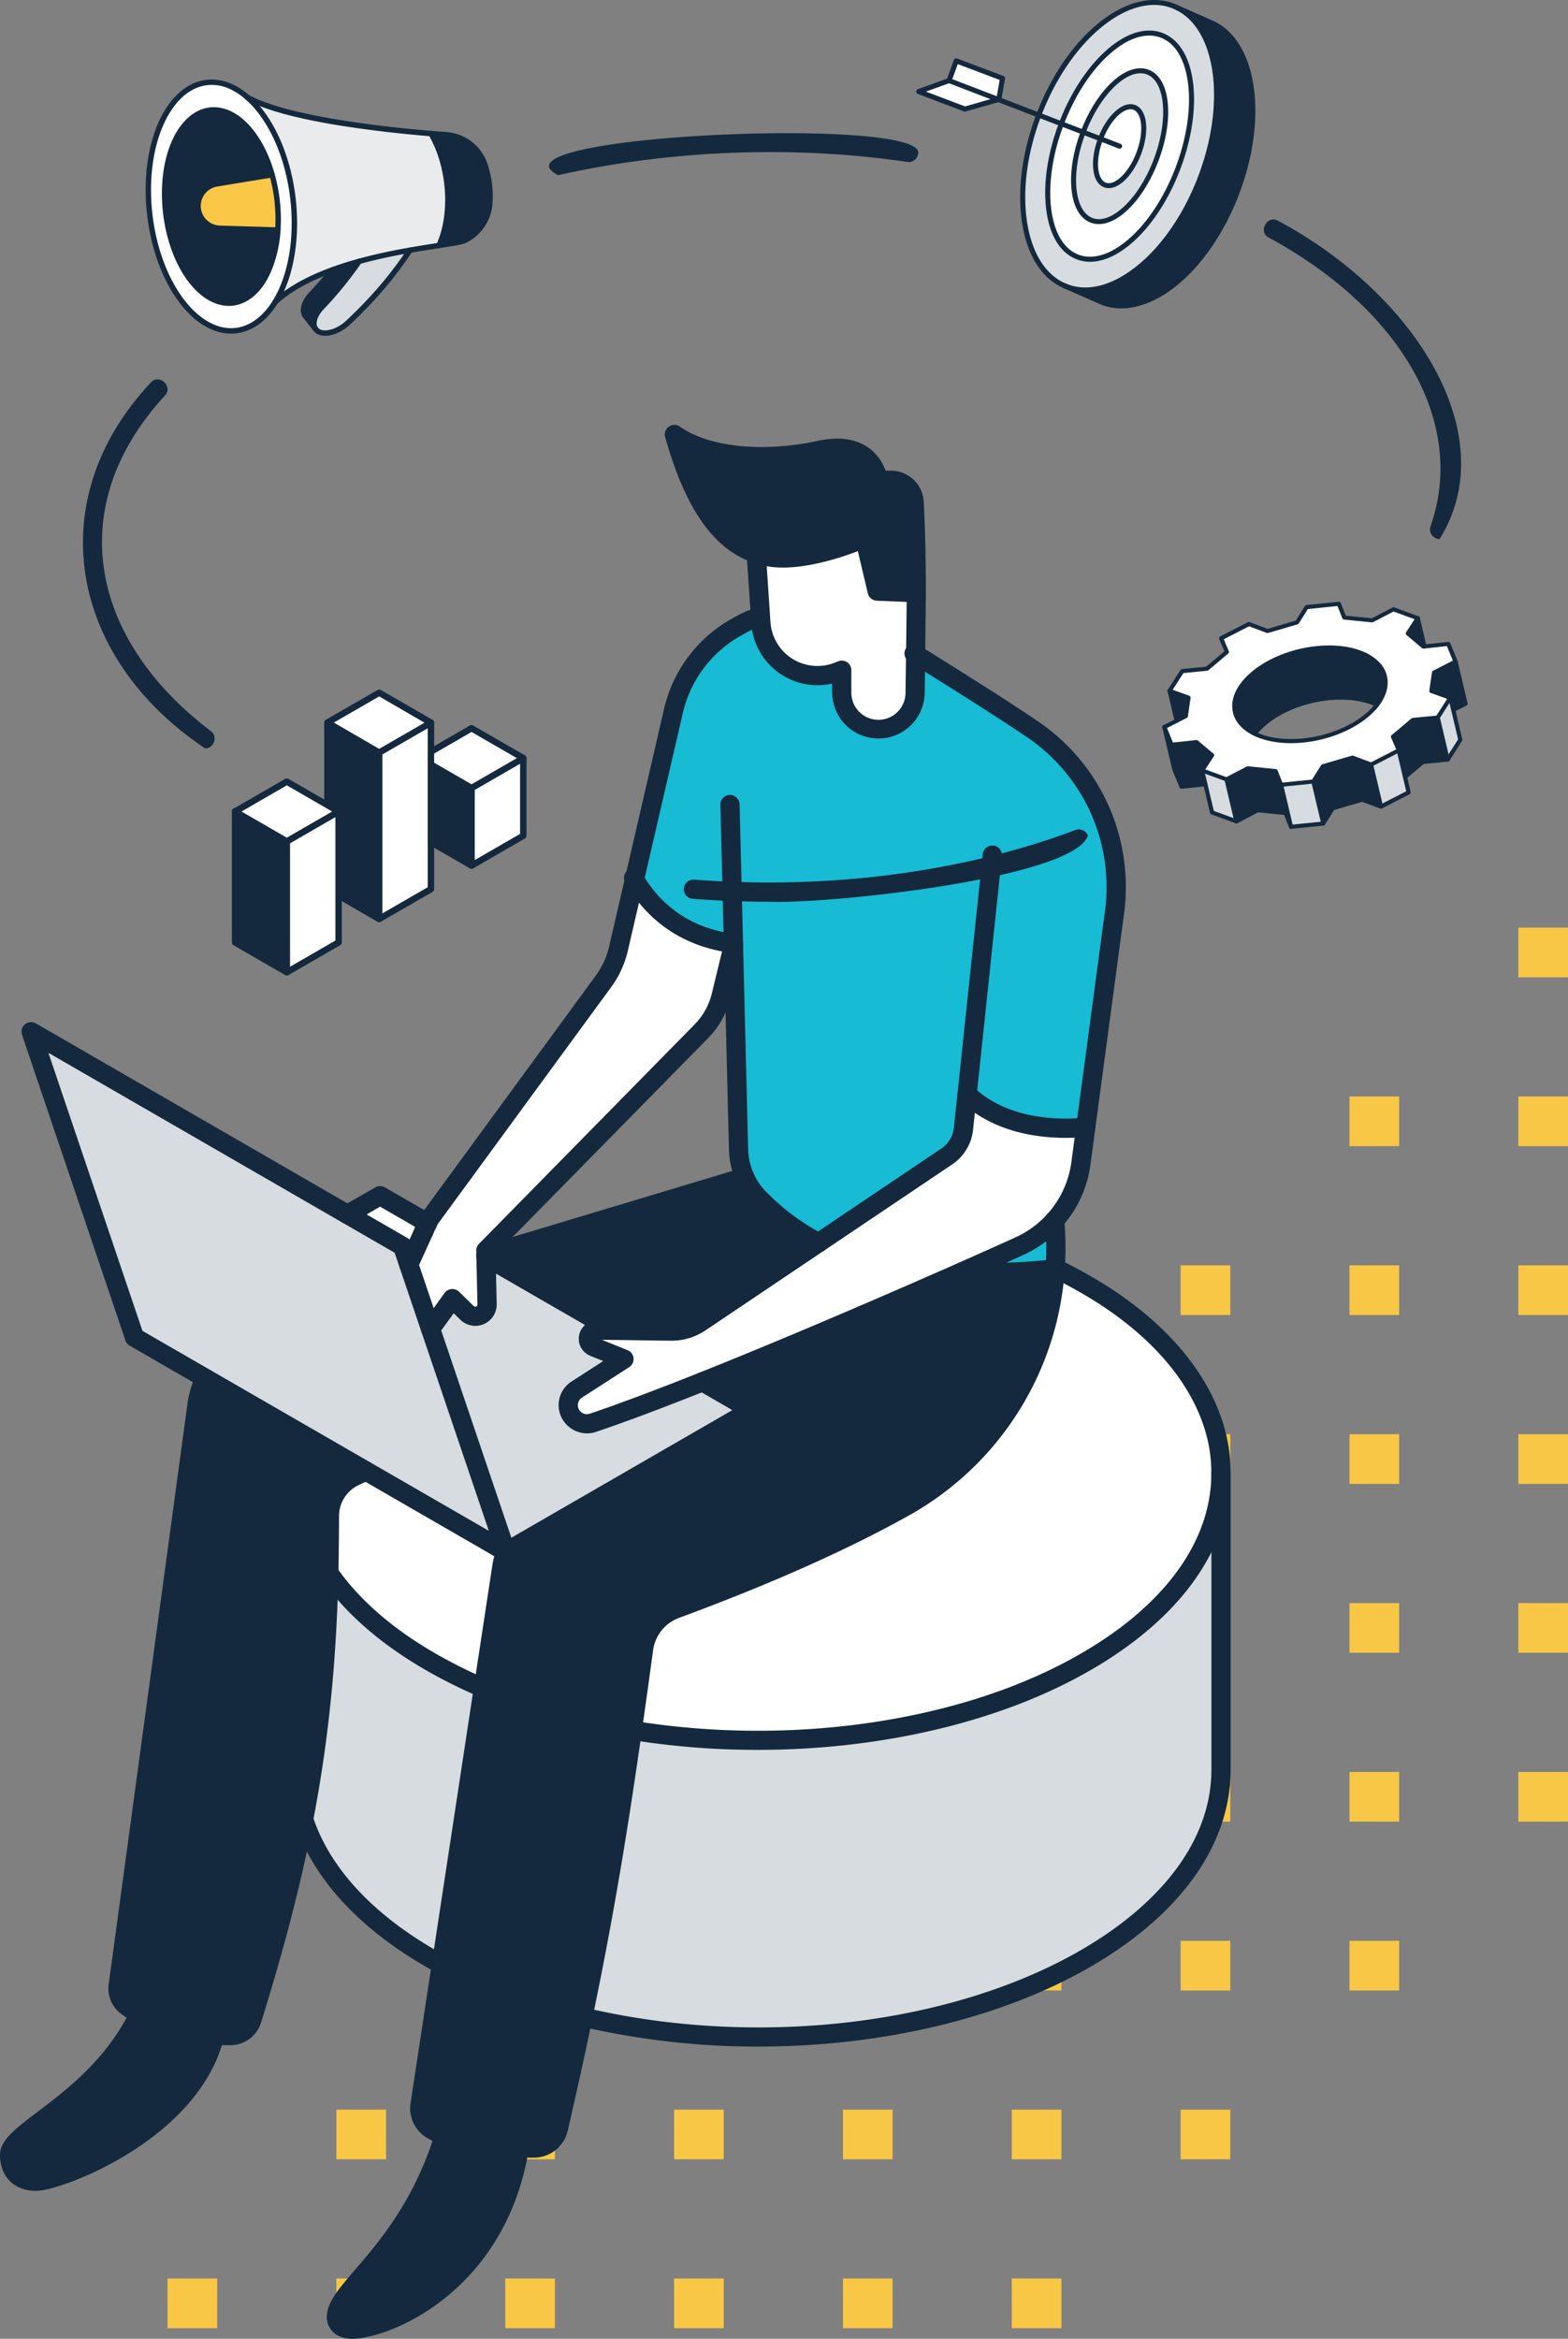 <svg id="Layer_1" data-name="Layer 1" xmlns="http://www.w3.org/2000/svg" width="1118.17" height="1667.71" viewBox="0 0 1118.17 1667.71">
  <rect x="0" y="0" width="1118.17" height="1667.71" fill="#808080" stroke="none"/>
  <defs>
    <style>
      .cls-1 {
        fill: #f9c746;
      }

      .cls-2 {
        fill: #14293d;
      }

      .cls-3 {
        fill: #fff;
      }

      .cls-4 {
        fill: #d7dce0;
      }

      .cls-5 {
        fill: #fac747;
      }

      .cls-6 {
        fill: #e9ebed;
      }

      .cls-7 {
        fill: #17bbd3;
      }
    </style>
  </defs>
  <g>
    <rect class="cls-1" x="1082.75" y="781.88" width="35.41" height="35.41"/>
    <rect class="cls-1" x="1082.75" y="661.47" width="35.41" height="35.41"/>
    <rect class="cls-1" x="1082.75" y="902.29" width="35.41" height="35.41"/>
    <rect class="cls-1" x="962.34" y="902.29" width="35.41" height="35.41"/>
    <rect class="cls-1" x="962.34" y="781.88" width="35.41" height="35.41"/>
    <rect class="cls-1" x="1082.75" y="1022.7" width="35.41" height="35.41"/>
    <rect class="cls-1" x="962.34" y="1022.7" width="35.41" height="35.41"/>
    <rect class="cls-1" x="1082.75" y="1143.11" width="35.41" height="35.41"/>
    <rect class="cls-1" x="962.34" y="1143.11" width="35.41" height="35.41"/>
    <rect class="cls-1" x="841.93" y="1022.7" width="35.41" height="35.41"/>
    <rect class="cls-1" x="841.93" y="902.29" width="35.41" height="35.41"/>
    <rect class="cls-1" x="841.93" y="1143.11" width="35.41" height="35.41"/>
    <rect class="cls-1" x="721.52" y="1143.11" width="35.41" height="35.41"/>
    <rect class="cls-1" x="1082.75" y="1263.52" width="35.41" height="35.41"/>
    <rect class="cls-1" x="962.34" y="1263.52" width="35.41" height="35.41"/>
    <rect class="cls-1" x="962.34" y="1383.93" width="35.41" height="35.41"/>
    <rect class="cls-1" x="841.93" y="1263.52" width="35.41" height="35.41"/>
    <rect class="cls-1" x="721.52" y="1263.52" width="35.41" height="35.41"/>
    <rect class="cls-1" x="841.93" y="1383.93" width="35.41" height="35.41"/>
    <rect class="cls-1" x="721.52" y="1383.93" width="35.41" height="35.41"/>
    <rect class="cls-1" x="601.12" y="1263.52" width="35.41" height="35.41"/>
    <rect class="cls-1" x="601.12" y="1383.93" width="35.41" height="35.41"/>
    <rect class="cls-1" x="480.71" y="1383.93" width="35.41" height="35.41"/>
    <rect class="cls-1" x="707.36" y="1022.7" width="35.41" height="35.41"/>
    <rect class="cls-1" x="586.95" y="1143.11" width="35.41" height="35.41"/>
    <rect class="cls-1" x="466.54" y="1263.52" width="35.41" height="35.41"/>
    <rect class="cls-1" x="346.13" y="1383.93" width="35.41" height="35.41"/>
    <rect class="cls-1" x="841.93" y="1504.33" width="35.41" height="35.41"/>
    <rect class="cls-1" x="721.52" y="1504.33" width="35.41" height="35.41"/>
    <rect class="cls-1" x="721.52" y="1624.74" width="35.41" height="35.41"/>
    <rect class="cls-1" x="601.12" y="1504.33" width="35.41" height="35.41"/>
    <rect class="cls-1" x="480.71" y="1504.33" width="35.41" height="35.41"/>
    <rect class="cls-1" x="601.12" y="1624.74" width="35.41" height="35.41"/>
    <rect class="cls-1" x="480.71" y="1624.74" width="35.41" height="35.41"/>
    <rect class="cls-1" x="360.3" y="1504.33" width="35.41" height="35.41"/>
    <rect class="cls-1" x="239.89" y="1504.33" width="35.41" height="35.41"/>
    <rect class="cls-1" x="360.3" y="1624.74" width="35.41" height="35.41"/>
    <rect class="cls-1" x="239.89" y="1624.74" width="35.41" height="35.41"/>
    <rect class="cls-1" x="119.48" y="1624.74" width="35.41" height="35.41"/>
  </g>
  <g>
    <g>
      <polygon class="cls-2" points="1038.01 471.78 1045.1 501.74 1036.33 506.2 1034.29 497.57 1020.8 492.73 1022.69 479.57 1038.01 471.78"/>
      <path class="cls-3" d="M982,502.62a31,31,0,0,0,4.68-8.25,22.62,22.62,0,0,0,1.23-4.77c2.62-18.17-19.33-30.43-49-27.4S883,482.42,880.4,500.59c-1,6.79,1.49,12.75,6.48,17.39a32,32,0,0,0,7.87,5.27c8.77,4.26,20.89,6.16,34.68,4.74C951.81,525.71,972.2,515.37,982,502.62Zm50.84-43.48,5.18,12.64-15.32,7.79-1.89,13.16,13.49,4.84-9,14.09-17.71,1.74-14.18,11.94,4.11,9.72-19.75,10.16-13.34-5-21,6.16-6.85,10.88-22.95,2.35-3.88-9.78-19.86-2-15.19,7.88-17.39-6.35,7.07-10.87-11.1-9.36-17.74,1.89-5.17-12.65,15.31-7.79,1.89-13.15L834,492.62l9-14.09,17.71-1.73,14.18-11.95-4.13-9.72L890.56,445l13.33,5,21.05-6.15,6.85-10.88,23-2.35,3.88,9.78,19.86,2,15.19-7.89,17.39,6.36L1004,451.67,1015.1,461l.7-.08h0Z"/>
      <polygon class="cls-4" points="1034.29 497.57 1041.38 527.53 1032.37 541.62 1025.28 511.66 1034.29 497.57"/>
      <polygon class="cls-2" points="1011.06 440.8 1015.82 460.94 1015.8 460.94 1015.1 461.02 1003.99 451.67 1011.06 440.8"/>
      <polygon class="cls-2" points="1027.89 522.69 1032.37 541.62 1014.66 543.36 1001.99 554.03 997.5 535.06 993.39 525.34 1007.57 513.4 1025.28 511.66 1027.89 522.69"/>
      <path class="cls-2" d="M938.89,462.2c29.68-3,51.63,9.23,49,27.4a22.62,22.62,0,0,1-1.23,4.77,31,31,0,0,1-4.68,8.25c-8.76-4.25-20.88-6.14-34.66-4.73-22.38,2.29-42.78,12.63-52.58,25.36a32,32,0,0,1-7.87-5.27c-5-4.64-7.45-10.6-6.48-17.39C883,482.42,909.2,465.23,938.89,462.2Z"/>
      <polygon class="cls-4" points="1001.99 554.03 1004.6 565.03 984.83 575.18 977.75 545.22 997.5 535.06 1001.99 554.03"/>
      <polygon class="cls-2" points="977.75 545.22 984.83 575.18 971.5 570.2 950.46 576.36 943.61 587.25 936.52 557.28 943.37 546.4 964.41 540.24 977.75 545.22"/>
      <polygon class="cls-4" points="936.52 557.28 943.61 587.25 920.66 589.59 913.57 559.63 936.52 557.28"/>
      <polygon class="cls-2" points="913.57 559.63 920.66 589.59 916.78 579.8 896.91 577.82 881.73 585.72 874.64 555.75 889.83 547.87 909.69 549.85 913.57 559.63"/>
      <polygon class="cls-4" points="874.64 555.75 881.73 585.72 864.34 579.35 857.25 549.4 874.64 555.75"/>
      <polygon class="cls-2" points="839.16 513.9 839.08 513.95 839.06 513.93 834.02 492.62 847.51 497.47 845.62 510.62 839.16 513.9"/>
      <polygon class="cls-2" points="835.48 531.06 853.22 529.17 864.32 538.53 857.25 549.4 859.58 559.22 842.56 561.02 837.4 548.37 830.31 518.41 835.48 531.06"/>
    </g>
    <g>
      <path class="cls-2" d="M936.86,558.72l-.19,0-22.95,2.34a1.47,1.47,0,0,1-1.52-.92l-3.55-8.95-18.53-1.85-14.8,7.68a1.5,1.5,0,0,1-1.19.08l-17.38-6.35a1.49,1.49,0,0,1-.9-.92,1.47,1.47,0,0,1,.17-1.27l6.36-9.77-9.63-8.11-17.12,1.81a1.47,1.47,0,0,1-1.52-.91L829,519a1.47,1.47,0,0,1,.69-1.87l14.63-7.45,1.61-11.2L833.52,494a1.44,1.44,0,0,1-.89-.91,1.46,1.46,0,0,1,.15-1.27l9-14.08a1.48,1.48,0,0,1,1.1-.67l17.25-1.69,13-10.95-3.7-8.72a1.49,1.49,0,0,1,.68-1.89l19.77-10.16a1.49,1.49,0,0,1,1.19-.07L904,448.4l20-5.86,6.55-10.41a1.48,1.48,0,0,1,1.1-.68l23-2.35a1.47,1.47,0,0,1,1.52.93l3.55,9,18.53,1.84,14.8-7.68a1.46,1.46,0,0,1,1.19-.08l17.39,6.36a1.47,1.47,0,0,1,.72,2.19l-6.36,9.77,9.65,8.1h.09l17-1.79a1.48,1.48,0,0,1,1.52.9l5.17,12.64a1.47,1.47,0,0,1-.7,1.87L1024,480.53l-1.61,11.22,12.36,4.44a1.44,1.44,0,0,1,.89.91,1.46,1.46,0,0,1-.15,1.27l-9,14.08a1.48,1.48,0,0,1-1.1.67l-17.25,1.7-13,10.94,3.69,8.72a1.48,1.48,0,0,1-.68,1.89l-19.76,10.15a1.5,1.5,0,0,1-1.19.08l-12.88-4.81-20,5.87-6.55,10.41A1.47,1.47,0,0,1,936.86,558.72Zm-22.33-.67,21.13-2.16,6.46-10.27A1.52,1.52,0,0,1,943,545l21-6.16a1.48,1.48,0,0,1,.93,0l12.73,4.75,18-9.24L992,525.91a1.48,1.48,0,0,1,.4-1.7l14.18-11.94a1.59,1.59,0,0,1,.81-.34l17-1.67,7.63-11.93-11.75-4.22a1.46,1.46,0,0,1-1-1.59l1.89-13.16a1.44,1.44,0,0,1,.79-1.1l14.11-7.18-4.24-10.36-16.62,1.76a1.47,1.47,0,0,1-1.12-.33L1003,452.79a1.46,1.46,0,0,1-.28-1.93l6.06-9.31-15-5.5-14.62,7.59a1.46,1.46,0,0,1-.82.16l-19.86-2a1.5,1.5,0,0,1-1.23-.92l-3.47-8.75-21.13,2.16-6.46,10.27a1.52,1.52,0,0,1-.84.63l-21,6.15a1.48,1.48,0,0,1-.93,0l-12.72-4.75-18,9.24,3.59,8.46a1.47,1.47,0,0,1-.41,1.7l-14.17,11.95a1.51,1.51,0,0,1-.81.34l-17,1.66-7.64,11.93L848,496.09a1.46,1.46,0,0,1,1,1.59l-1.89,13.15a1.44,1.44,0,0,1-.79,1.1l-14.1,7.18,4.23,10.37,16.64-1.77a1.49,1.49,0,0,1,1.11.34l11.1,9.35a1.47,1.47,0,0,1,.28,1.93l-6.06,9.32,15,5.49,14.62-7.58a1.49,1.49,0,0,1,.83-.16l19.85,2a1.5,1.5,0,0,1,1.23.92Z"/>
      <path class="cls-2" d="M941.82,527.39a94.19,94.19,0,0,1-12.24,2.07c-13.52,1.38-26.12-.35-35.47-4.89a33.51,33.51,0,0,1-8.24-5.52c-5.54-5.14-7.93-11.6-6.93-18.67,2.71-18.77,29.53-36.56,59.8-39.64,19.26-2,36,2.31,44.77,11.44a20.54,20.54,0,0,1,5.85,17.63,23.34,23.34,0,0,1-1.32,5.08,32.48,32.48,0,0,1-4.88,8.63C974.7,514.49,959.22,523.27,941.82,527.39Zm-46.42-5.47c8.86,4.3,20.9,5.94,33.88,4.61,21.38-2.19,41.62-11.92,51.55-24.81a29.54,29.54,0,0,0,4.45-7.86,21,21,0,0,0,1.16-4.46,17.69,17.69,0,0,0-5.06-15.18c-8-8.36-24.25-12.4-42.34-10.55-29,3-54.66,19.62-57.18,37.13-.87,6.07,1.22,11.63,6,16.1A30.35,30.35,0,0,0,895.4,521.92Z"/>
      <path class="cls-2" d="M895.09,524.69a1.47,1.47,0,0,1-1.51-2.33c10.39-13.49,31.43-23.67,53.6-25.94,13.52-1.38,26.12.35,35.46,4.87a1.47,1.47,0,1,1-1.29,2.65c-8.85-4.29-20.88-5.91-33.87-4.59-21.41,2.19-41.65,11.93-51.57,24.81A1.47,1.47,0,0,1,895.09,524.69Z"/>
      <path class="cls-2" d="M859.92,560.65l-.19,0-17,1.8a1.48,1.48,0,0,1-1.52-.9L836,548.93a.94.94,0,0,1-.07-.22l-7.09-30a1.47,1.47,0,1,1,2.86-.68l7.07,29.85,4.7,11.52,15.91-1.69a1.47,1.47,0,0,1,.5,2.9Z"/>
      <path class="cls-2" d="M839.4,515.36a1.47,1.47,0,0,1-1.77-1.09l-5-21.31a1.47,1.47,0,1,1,2.86-.68l5,21.31A1.47,1.47,0,0,1,839.4,515.36Z"/>
      <path class="cls-2" d="M882.07,587.15a1.47,1.47,0,0,1-1.78-1.09l-7.09-30a1.47,1.47,0,1,1,2.87-.68l7.09,30A1.47,1.47,0,0,1,882.07,587.15Z"/>
      <path class="cls-2" d="M921,591a1.48,1.48,0,0,1-1.78-1.09l-7.08-30a1.47,1.47,0,0,1,2.86-.68l7.09,30A1.46,1.46,0,0,1,921,591Z"/>
      <path class="cls-2" d="M944,588.69a1.48,1.48,0,0,1-1.77-1.1l-7.09-30a1.47,1.47,0,0,1,2.87-.68l7.09,30A1.48,1.48,0,0,1,944,588.69Z"/>
      <path class="cls-2" d="M985.17,576.61a1.47,1.47,0,0,1-1.77-1.09l-7.09-30a1.47,1.47,0,0,1,2.87-.67l7.09,30A1.48,1.48,0,0,1,985.17,576.61Z"/>
      <path class="cls-2" d="M944,588.69l-.19,0-23,2.34a1.47,1.47,0,0,1-1.52-.93l-3.55-9-18.53-1.85L882.41,587a1.46,1.46,0,0,1-1.19.08l-17.39-6.37a1.5,1.5,0,0,1-.93-1l-7.08-30a1.47,1.47,0,1,1,2.86-.67l6.91,29.18,16,5.87,14.62-7.6a1.46,1.46,0,0,1,.82-.16l19.86,2a1.47,1.47,0,0,1,1.22.93l3.48,8.75,21.13-2.15,6.46-10.29a1.54,1.54,0,0,1,.83-.63l21-6.15a1.56,1.56,0,0,1,.93,0l12.73,4.75,18.16-9.32-6.83-28.85a1.47,1.47,0,0,1,2.87-.68l7.09,30a1.48,1.48,0,0,1-.76,1.65l-19.76,10.15a1.49,1.49,0,0,1-1.19.07l-12.88-4.81-20,5.86L944.86,588A1.47,1.47,0,0,1,944,588.69Z"/>
      <path class="cls-2" d="M1036.67,507.63a1.48,1.48,0,0,1-1-2.75l7.74-3.93-6.83-28.83a1.47,1.47,0,0,1,2.87-.68l7.09,30a1.47,1.47,0,0,1-.77,1.65l-8.76,4.46A2.19,2.19,0,0,1,1036.67,507.63Z"/>
      <path class="cls-2" d="M1032.71,543.05a1.47,1.47,0,0,1-1.78-1.09l-7.08-30a1.47,1.47,0,1,1,2.86-.68l7.09,30A1.46,1.46,0,0,1,1032.71,543.05Z"/>
      <path class="cls-2" d="M1002.33,555.47a1.48,1.48,0,0,1-1.29-2.56l12.67-10.67a1.43,1.43,0,0,1,.8-.34l17-1.68,8.29-13-6.94-29.36a1.47,1.47,0,1,1,2.86-.68l7.09,30a1.5,1.5,0,0,1-.19,1.13l-9,14.08a1.52,1.52,0,0,1-1.1.68l-17.25,1.69-12.32,10.38A1.61,1.61,0,0,1,1002.33,555.47Z"/>
      <path class="cls-2" d="M1016.16,462.37a1.47,1.47,0,0,1-1.77-1.09l-4.76-20.14a1.47,1.47,0,0,1,2.86-.68l4.76,20.14A1.47,1.47,0,0,1,1016.16,462.37Z"/>
    </g>
  </g>
  <g>
    <g>
      <path class="cls-2" d="M349.22,145.88a31.72,31.72,0,0,1-18,25.69c-2.16,1-8.82,2.06-18.24,3.5.2-.43.38-.85.57-1.29,9.82-22.81,6.84-56.54-6.32-78.56,4.39.37,8,.63,10.66.82a31.53,31.53,0,0,1,27.59,20.66A69.82,69.82,0,0,1,349.22,145.88Z"/>
      <path class="cls-4" d="M292.3,178.43A285.27,285.27,0,0,1,248,230.22c-5.55,5.19-12.93,8.05-18.22,7.13a7.08,7.08,0,0,1-4.65-2.58c-2.65-3.46-1.29-9.65,4.15-15.44a269.81,269.81,0,0,0,26.78-32.94C268.66,182.93,281.17,180.38,292.3,178.43Z"/>
      <path class="cls-2" d="M256.1,186.39a269.81,269.81,0,0,1-26.78,32.94c-5.44,5.79-6.8,12-4.15,15.44l-7.43-9.43c-2.64-3.46-1.29-9.65,4.17-15.44,5.6-5.94,10.66-11.73,15.32-17.53C243.41,190.11,249.77,188.13,256.1,186.39Z"/>
      <path class="cls-3" d="M201.31,205.57a76.35,76.35,0,0,1-5,9.69c-17,27.58-45.5,27.9-67.2-1.2-24-32.2-30.58-88.19-14.7-125.06,13.75-31.93,39.79-39.08,62.1-19.57a70.37,70.37,0,0,1,10.11,11.08C210.62,112.68,217.19,168.69,201.31,205.57Zm-13.57-5.46a58.41,58.41,0,0,0,3.89-7.54,87.64,87.64,0,0,0,6.48-28.52,118.76,118.76,0,0,0-4.1-39.44c-3.06-10.93-7.71-21.06-13.79-29.22a54.41,54.41,0,0,0-7.87-8.61C155,71.62,134.77,77.17,124.09,102c-12.34,28.66-7.23,72.17,11.43,97.21C152.38,221.79,174.53,221.55,187.74,200.11Z"/>
      <path class="cls-2" d="M191.63,192.57a58.41,58.41,0,0,1-3.89,7.54c-13.21,21.44-35.36,21.68-52.22-.92-18.66-25-23.77-68.55-11.43-97.21,10.68-24.81,30.93-30.36,48.26-15.2a54.41,54.41,0,0,1,7.87,8.61c6.08,8.16,10.73,18.29,13.79,29.22l-39.32,6.49a16,16,0,0,0,2.11,31.71l41.31,1.24A87.64,87.64,0,0,1,191.63,192.57Z"/>
      <path class="cls-5" d="M198.11,164.05l-41.31-1.24a16,16,0,0,1-2.11-31.71L194,124.61A118.76,118.76,0,0,1,198.11,164.05Z"/>
      <path class="cls-6" d="M176.51,69.43c28.7,15.74,99.31,23.17,130.75,25.79,13.16,22,16.14,55.75,6.32,78.56-.19.44-.37.86-.57,1.29-5.94.9-13,2-20.71,3.36-11.13,1.95-23.64,4.5-36.2,8-6.33,1.74-12.69,3.72-18.87,6-15.56,5.66-30.09,13.07-40.92,22.89a76.35,76.35,0,0,0,5-9.69c15.88-36.88,9.31-92.89-14.69-125.06A70.37,70.37,0,0,0,176.51,69.43Z"/>
    </g>
    <g>
      <path class="cls-2" d="M150.8,234.87c-8.27-3.56-16.22-10.23-23.24-19.65-24.33-32.63-31-89.6-14.93-127C119.91,71.33,131,60.42,143.9,57.49,155.1,55,167.14,58.67,177.79,68a73.34,73.34,0,0,1,10.39,11.38c24.33,32.62,31,89.59,14.92,127a78.74,78.74,0,0,1-5.13,9.95c-8.21,13.35-19.48,21-31.75,21.55A34.72,34.72,0,0,1,150.8,234.87ZM163.39,63.23a29.77,29.77,0,0,0-18.63-2C133.11,63.92,123,74,116.19,89.77c-15.6,36.25-9.11,91.49,14.48,123.13C141.21,227,153.77,234.51,166,234c11-.49,21.11-7.5,28.62-19.71a75.5,75.5,0,0,0,4.87-9.45c15.62-36.26,9.13-91.5-14.46-123.13a69.33,69.33,0,0,0-9.83-10.77A45.65,45.65,0,0,0,163.39,63.23Z"/>
      <path class="cls-2" d="M152.19,215.74c-6.49-2.79-12.72-8-18.23-15.39-19-25.49-24.22-70-11.65-99.14,5.71-13.27,14.46-21.84,24.62-24.15,8.84-2,18.33.93,26.7,8.25a57.18,57.18,0,0,1,8.14,8.92c6,8.06,10.89,18.39,14.11,29.86a120.4,120.4,0,0,1,4.17,40.09,89,89,0,0,1-6.64,29.16,62,62,0,0,1-4,7.78c-6.48,10.51-15.37,16.53-25.05,17A27.49,27.49,0,0,1,152.19,215.74ZM162,82.35a22.63,22.63,0,0,0-14.19-1.5c-8.92,2-16.71,9.8-21.92,21.9-12.07,28-7.05,70.78,11.21,95.28,8.09,10.84,17.71,16.59,27.09,16.17,8.36-.37,16.14-5.74,21.92-15.11a58.15,58.15,0,0,0,3.76-7.29,86.13,86.13,0,0,0,6.32-27.88,116.28,116.28,0,0,0-4-38.78c-3.09-11-7.75-20.91-13.48-28.59a53.63,53.63,0,0,0-7.58-8.31A34.68,34.68,0,0,0,162,82.35Z"/>
      <path class="cls-2" d="M312.25,176.85h0a1.94,1.94,0,0,1-1-2.58c.18-.41.36-.82.54-1.25,9.48-22,6.82-55-6.19-76.8a1.94,1.94,0,0,1,3.33-2c13.59,22.75,16.35,57.28,6.43,80.33-.2.45-.38.89-.58,1.33A1.94,1.94,0,0,1,312.25,176.85Z"/>
      <path class="cls-2" d="M195.54,217.05a2.18,2.18,0,0,1-.67-.48,1.93,1.93,0,0,1,.14-2.74c9.94-9,23.92-16.86,41.55-23.29,5.89-2.14,12.3-4.17,19-6,10.79-3,22.69-5.58,36.37-8,7.52-1.33,14.42-2.4,20.76-3.37,8.46-1.29,15.77-2.4,17.69-3.33a30,30,0,0,0,16.88-24.11,68.11,68.11,0,0,0-3.6-28.35A29.56,29.56,0,0,0,317.79,98c-2.65-.19-6.29-.45-10.69-.82-37.06-3.1-103.42-10.61-131.52-26a2,2,0,0,1-.77-2.64,1.93,1.93,0,0,1,2.64-.77c28.5,15.63,100.39,23.08,130,25.55,4.38.37,8,.63,10.64.82A33.44,33.44,0,0,1,347.34,116a72.2,72.2,0,0,1,3.81,30,33.87,33.87,0,0,1-19,27.26c-2.34,1.12-8.05,2-18.8,3.67-6.31,1-13.18,2-20.66,3.35-13.57,2.39-25.35,5-36,7.92-6.63,1.82-12.93,3.82-18.73,5.93-17.15,6.26-30.7,13.83-40.27,22.51A2,2,0,0,1,195.54,217.05Z"/>
      <path class="cls-2" d="M227,238.54a8.43,8.43,0,0,1-3.38-2.59c-3.37-4.42-1.65-11.64,4.29-17.95a269.38,269.38,0,0,0,26.59-32.71,1.94,1.94,0,1,1,3.2,2.19,272.6,272.6,0,0,1-27,33.18c-5,5.35-5.85,10.56-4,12.94a5.27,5.27,0,0,0,3.44,1.84c4.71.81,11.52-1.92,16.57-6.64,17.9-16.78,31.46-32.65,44-51.45a1.94,1.94,0,0,1,3.24,2.15c-12.68,19.06-26.42,35.14-44.55,52.14-6,5.58-14,8.65-19.88,7.62A10.75,10.75,0,0,1,227,238.54Z"/>
      <path class="cls-2" d="M224.4,236.56a2,2,0,0,1-.76-.59l-7.42-9.43c-3.4-4.44-1.67-11.66,4.28-18,5.58-5.93,10.56-11.63,15.21-17.42a1.94,1.94,0,0,1,3,2.43c-4.72,5.88-9.76,11.65-15.42,17.65-4.52,4.8-6.18,10.12-4,12.93l7.41,9.41a1.94,1.94,0,0,1-2.29,3Z"/>
      <path class="cls-2" d="M150.19,163.3a17.91,17.91,0,0,1,4.19-34.12l39.31-6.48a1.94,1.94,0,0,1,.63,3.83L155,133a14,14,0,0,0-3.28,26.73,14.29,14.29,0,0,0,5.13,1.14l41.31,1.23a1.94,1.94,0,1,1-.12,3.88l-41.31-1.23A18.15,18.15,0,0,1,150.19,163.3Z"/>
    </g>
  </g>
  <g id="graph">
    <g>
      <g>
        <polygon class="cls-2" points="299.35 540.64 299.35 595.94 336.26 617.24 336.26 561.95 299.35 540.64"/>
        <polygon class="cls-3" points="299.35 540.64 336.26 561.95 373.17 540.64 336.26 519.33 299.35 540.64"/>
        <polygon class="cls-3" points="336.26 561.95 336.26 617.24 373.17 595.94 373.17 540.64 336.26 561.95"/>
      </g>
      <g>
        <path class="cls-2" d="M335.11,563.94,298.2,542.63a2.3,2.3,0,0,1,0-4l36.91-21.31a2.29,2.29,0,0,1,2.29,0l36.92,21.31a2.3,2.3,0,0,1,0,4L337.4,563.94a2.32,2.32,0,0,1-1.14.31A2.36,2.36,0,0,1,335.11,563.94Zm1.15-42-32.32,18.66,32.32,18.66,32.32-18.66Z"/>
        <path class="cls-2" d="M336.26,619.54a2.3,2.3,0,0,0,2.29-2.3V562a2.29,2.29,0,1,0-4.58,0v55.29A2.29,2.29,0,0,0,336.26,619.54Z"/>
        <path class="cls-2" d="M336.26,619.54a2.32,2.32,0,0,0,1.14-.31l36.92-21.31a2.3,2.3,0,0,0,1.14-2v-55.3a2.29,2.29,0,0,0-4.58,0v54l-34.62,20-34.62-20v-54a2.29,2.29,0,0,0-4.58,0v55.3a2.28,2.28,0,0,0,1.14,2l36.91,21.31A2.36,2.36,0,0,0,336.26,619.54Z"/>
      </g>
    </g>
    <g>
      <g>
        <polygon class="cls-2" points="233.49 515.29 233.49 633.96 270.4 655.27 270.4 536.6 233.49 515.29"/>
        <polygon class="cls-3" points="233.49 515.29 270.4 536.6 307.31 515.29 270.4 493.98 233.49 515.29"/>
        <polygon class="cls-3" points="270.4 536.6 270.4 655.27 307.31 633.96 307.31 515.29 270.4 536.6"/>
      </g>
      <g>
        <path class="cls-2" d="M269.25,538.59l-36.91-21.31a2.3,2.3,0,0,1,0-4L269.25,492a2.3,2.3,0,0,1,2.3,0l36.91,21.31a2.3,2.3,0,0,1,0,4l-36.91,21.31a2.36,2.36,0,0,1-1.15.31A2.39,2.39,0,0,1,269.25,538.59Zm1.15-42-32.32,18.66L270.4,534l32.32-18.67Z"/>
        <path class="cls-2" d="M270.4,657.56a2.29,2.29,0,0,0,2.29-2.29V536.6a2.29,2.29,0,1,0-4.58,0V655.27A2.29,2.29,0,0,0,270.4,657.56Z"/>
        <path class="cls-2" d="M270.4,657.56a2.26,2.26,0,0,0,1.15-.31L308.46,636a2.29,2.29,0,0,0,1.14-2V515.29a2.29,2.29,0,0,0-4.58,0V632.64l-34.62,20-34.62-20V515.29a2.29,2.29,0,1,0-4.58,0V634a2.29,2.29,0,0,0,1.14,2l36.91,21.3A2.28,2.28,0,0,0,270.4,657.56Z"/>
      </g>
    </g>
    <g>
      <g>
        <polygon class="cls-2" points="167.63 578.67 167.63 671.98 204.54 693.29 204.54 599.98 167.63 578.67"/>
        <polygon class="cls-3" points="167.63 578.67 204.54 599.98 241.45 578.67 204.54 557.36 167.63 578.67"/>
        <polygon class="cls-3" points="204.54 599.98 204.54 693.29 241.45 671.98 241.45 578.67 204.54 599.98"/>
      </g>
      <g>
        <path class="cls-2" d="M203.39,602l-36.9-21.31a2.29,2.29,0,0,1,0-4l36.9-21.31a2.3,2.3,0,0,1,2.3,0l36.91,21.31a2.3,2.3,0,0,1,0,4L205.69,602a2.26,2.26,0,0,1-1.15.31A2.28,2.28,0,0,1,203.39,602Zm1.15-42-32.32,18.67,32.32,18.66,32.32-18.66Z"/>
        <path class="cls-2" d="M204.54,695.58a2.28,2.28,0,0,0,2.29-2.29V600a2.29,2.29,0,1,0-4.58,0v93.31A2.29,2.29,0,0,0,204.54,695.58Z"/>
        <path class="cls-2" d="M204.54,695.58a2.35,2.35,0,0,0,1.15-.3L242.6,674a2.29,2.29,0,0,0,1.14-2V578.67a2.29,2.29,0,1,0-4.58,0v92l-34.62,20-34.61-20v-92a2.3,2.3,0,1,0-4.59,0V672a2.3,2.3,0,0,0,1.15,2l36.9,21.31A2.38,2.38,0,0,0,204.54,695.58Z"/>
      </g>
    </g>
  </g>
  <g>
    <g>
      <path class="cls-4" d="M870.73,1050.44v211.43c0,48.81-32.23,97.48-96.66,134.73-96.85,55.94-239,69.85-358.39,41.67,14.94-72.1,25-133.32,35.21-204.48,111.29,18.11,235.68,1.9,323.18-48.67C838.5,1148,870.73,1099.25,870.73,1050.44Z"/>
      <path class="cls-3" d="M869.15,1031.48a116.61,116.61,0,0,1,1.58,19c0,48.81-32.23,97.57-96.66,134.68-87.5,50.57-211.89,66.78-323.18,48.67,2.62-18.51,5.28-37.65,8-57.88a35.63,35.63,0,0,1,22.89-28.67c57.74-21.35,114.18-45.42,162.54-72.33A211.68,211.68,0,0,0,752.49,904.75a1.42,1.42,0,0,0,0-.41c7.36,3.57,14.62,7.4,21.57,11.42C830.23,948,861.79,989.13,869.15,1031.48Z"/>
      <path class="cls-7" d="M523,672.77c-30.7-3.79-55.26-19.78-70.52-45.65l27.41-118.56A92.08,92.08,0,0,1,524,447.84l2.31-1.31a96.25,96.25,0,0,1,9.12-4.61l6.95-.45.18,2.57a40.43,40.43,0,0,0,55.67,34.68l2-.81v15.84a26.16,26.16,0,1,0,52.32-.27s.32-10.56.55-26.77c25.77,15.39,53.72,33.45,82.39,52.73a136.62,136.62,0,0,1,59.33,130.93L774.3,803.84h-.09c-4.75.45-9.53.67-14.27.67-26.37,0-52.1-7.13-70.3-24.24l-2.57,24.61a27.41,27.41,0,0,1-12,19.82l-91.33,61.44a169.3,169.3,0,0,1-42.13-31.33,51.67,51.67,0,0,1-15-35.13Z"/>
      <path class="cls-3" d="M774.3,803.84l-3.48,25.82a75.69,75.69,0,0,1-42.89,58.47c-4.34,2-19.55,8.89-41.49,18.6C640.74,927,566.07,959.38,501,985.29c-29.21,11.65-56.43,21.94-78.29,29.3a13.18,13.18,0,0,1-13.77-3.52l-.13-.13a13.19,13.19,0,0,1,2.48-20.05L445,969.13l-21.49-8.72a6.24,6.24,0,0,1-3.75-7.17,6.38,6.38,0,0,1,6.46-4.79l52.14.72a36.82,36.82,0,0,0,21-6.27L675.1,824.7a27.41,27.41,0,0,0,12-19.82l2.57-24.61c18.2,17.11,43.93,24.24,70.3,24.24,4.74,0,9.52-.22,14.27-.67Z"/>
      <path class="cls-7" d="M752.08,870.21a210.58,210.58,0,0,1,.42,34.13,1.42,1.42,0,0,1,0,.41,370.45,370.45,0,0,1-44.07,2.52q-10.83,0-22-.54c21.94-9.71,37.15-16.57,41.49-18.6A74.21,74.21,0,0,0,752.08,870.21Z"/>
      <path class="cls-2" d="M450.89,1233.79c-10.2,71.16-20.27,132.38-35.21,204.48-5.15,24.88-10.93,51.11-17.48,79.46a18,18,0,0,1-17.47,14c-3.57,0-7,0-10.38-.14-22.35-.57-40-3.14-53.51-8.65a64.35,64.35,0,0,1-9.25-4.62,17.69,17.69,0,0,1-8-17.79l58.29-383.27a63.32,63.32,0,0,1,2.66-10.84l.36.23L536,1005.52l-35-20.23c65.11-25.91,139.78-58.33,185.48-78.56q11.16.54,22,.54a370.45,370.45,0,0,0,44.07-2.52,211.68,211.68,0,0,1-108.13,170.16c-48.36,26.91-104.8,51-162.54,72.33a35.63,35.63,0,0,0-22.89,28.67C456.17,1196.14,453.51,1215.28,450.89,1233.79Z"/>
      <path class="cls-3" d="M653.12,466.71c-.23,16.21-.55,26.77-.55,26.77a26.16,26.16,0,1,1-52.32.27V477.91l-2,.81A40.43,40.43,0,0,1,542.59,444l-3.3-49.29a56.67,56.67,0,0,0,8.13,2.16c27.58,5.37,69.17-13.28,69.17-13.28l8.94,37.88,27.86,1.13C653.43,439.12,653.3,454.52,653.12,466.71Z"/>
      <path class="cls-2" d="M653.39,422.64l-27.86-1.13-8.94-37.88S575,402.28,547.42,396.91a59.42,59.42,0,0,1-8.13-2.16c-23.82-8.29-43.43-32-58.37-84.94,23.93,16.94,65.15,19.6,103.39,11.29s41.9,21.27,41.9,21.27l9.52.13A16.35,16.35,0,0,1,651.85,358C652.93,378.17,653.34,401.29,653.39,422.64Z"/>
      <path class="cls-2" d="M583.77,886.14,499.38,942.9a36.82,36.82,0,0,1-21,6.27l-40.95-.59L346.6,896.17V894.9l184.52-55.44a52.4,52.4,0,0,0,10.52,15.35A169.3,169.3,0,0,0,583.77,886.14Z"/>
      <path class="cls-4" d="M536,1005.52,360.86,1106.61,307.05,947.55,322.67,926l10.47,10.24A8.39,8.39,0,0,0,347.36,930l-.76-33.86,90.79,52.41-11.19-.13a6.38,6.38,0,0,0-6.46,4.79,6.24,6.24,0,0,0,3.75,7.17L445,969.13l-33.73,21.76a13.19,13.19,0,0,0-2.48,20.05l.13.13a13.18,13.18,0,0,0,13.77,3.52c21.86-7.36,49.08-17.65,78.29-29.3Z"/>
      <path class="cls-3" d="M346.6,894.9l.76,35.13a8.39,8.39,0,0,1-14.22,6.18L322.67,926l-15.62,21.58L291.5,901.63l14.55-32.06L430.62,699.41a63.93,63.93,0,0,0,10.7-24.07l11.15-48.22C467.73,653,492.29,669,523,672.77l0,1.17-8.8,36.26a54.45,54.45,0,0,1-13.91,25L346.51,891.7Z"/>
      <polygon class="cls-3" points="360.64 1105.97 360.87 1106.61 360.5 1106.38 360.64 1105.97"/>
      <polygon class="cls-4" points="307.05 947.55 360.64 1105.97 360.5 1106.38 95.93 953.64 22.2 735.71 287.09 888.67 307.05 947.55"/>
      <path class="cls-3" d="M261,1048.91l99.55,57.47a63.32,63.32,0,0,0-2.66,10.84l-13.14,86.5a354.85,354.85,0,0,1-37.34-18.6c-32.5-18.69-56.7-40.36-72.87-63.48,0,0,.45-26.55.41-40.41a31.3,31.3,0,0,1,18.1-28.62Z"/>
      <path class="cls-4" d="M344.7,1203.72l-30,197c-2.48-1.36-4.92-2.71-7.36-4.11-48.77-28.12-79-62.94-90.84-99.37,10.61-55.13,16.48-110.84,18-175.59,16.17,23.12,40.37,44.79,72.87,63.48A354.85,354.85,0,0,0,344.7,1203.72Z"/>
      <path class="cls-2" d="M316.84,1522.9c13.5,5.51,31.16,8.11,53.51,8.65-16.3,98.7-97.44,129.31-119.33,129.31-7.68,0-11.11-4.07-11.11-8.63C239.91,1632.05,292.19,1603.63,316.84,1522.9Z"/>
      <path class="cls-3" d="M306.05,869.57l-1.13,2.53-.36-.18C305,871.11,305.51,870.34,306.05,869.57Z"/>
      <path class="cls-3" d="M304.92,872.1l-2.61,5.74a21.05,21.05,0,0,1,2.25-5.92Z"/>
      <path class="cls-3" d="M271.06,852.55l33.5,19.37a21.05,21.05,0,0,0-2.25,5.92L291.5,901.63l-4.41-13L247.81,866Z"/>
      <path class="cls-2" d="M261,1048.91l-7.95,3.7a31.3,31.3,0,0,0-18.1,28.62c0,13.86-.41,40.41-.41,40.41-1.49,64.75-7.36,120.46-18,175.59-8.94,46.41-21.17,92.37-36.93,143a16.08,16.08,0,0,1-15,11.25c-4.06.09-7.9,0-11.56-.08-22.44-.77-38.22-5.56-53.81-15.05-2.81-1.71-5.61-3.55-8.45-5.55a15.8,15.8,0,0,1-6.45-15.13l56.07-413.74a61.6,61.6,0,0,1,5.83-19.24Z"/>
      <path class="cls-2" d="M153,1451.38c-16.66,67.77-109.39,104-127.18,104-12.87,0-19-8-19-18.69v-.14c.18-17.47,62.35-38.69,92.38-100.23C114.85,1445.77,130.6,1450.61,153,1451.38Z"/>
    </g>
    <g>
      <path class="cls-2" d="M540.34,1247.78c87.71,0,173.48-19.93,237.16-56.73,64.54-37.17,100.08-87.11,100.08-140.61a125,125,0,0,0-1.66-20.07c-8-45.95-42.95-88.74-98.44-120.55-7.05-4.07-14.46-8-22-11.64a6.84,6.84,0,0,0-6,12.32c7.23,3.51,14.34,7.27,21.12,11.2,51.92,29.75,84.5,69.15,91.77,111a111.09,111.09,0,0,1,1.47,17.79c0,48.39-33.11,94.11-93.23,128.74-83,48-205.12,66.32-318.66,47.85a6.85,6.85,0,1,0-2.2,13.52A565.24,565.24,0,0,0,540.34,1247.78Z"/>
      <path class="cls-2" d="M344.7,1210.57a6.84,6.84,0,0,0,2.7-13.14,351,351,0,0,1-36.62-18.25c-30.73-17.67-54.51-38.35-70.67-61.46a6.85,6.85,0,1,0-11.23,7.85c17.32,24.78,42.58,46.81,75.07,65.49A363.58,363.58,0,0,0,342,1210,6.76,6.76,0,0,0,344.7,1210.57Z"/>
      <path class="cls-2" d="M540.75,1459.35c87.07,0,172.48-19.69,236.75-56.82,64.54-37.31,100.08-87.26,100.08-140.65V1050.44a6.85,6.85,0,1,0-13.7,0v211.44c0,48.29-33.11,94-93.24,128.79-92.83,53.62-231.54,69.69-353.39,40.93a6.85,6.85,0,0,0-3.15,13.34A554.63,554.63,0,0,0,540.75,1459.35Z"/>
      <path class="cls-2" d="M314.72,1407.56A6.85,6.85,0,0,0,318,1394.7c-2.44-1.33-4.84-2.66-7.22-4-45.66-26.33-76-59.37-87.75-95.56a6.85,6.85,0,1,0-13,4.23c12.81,39.46,45.29,75.15,93.93,103.2,2.48,1.43,5,2.8,7.5,4.18A6.81,6.81,0,0,0,314.72,1407.56Z"/>
      <path class="cls-2" d="M593.39,493.75v-6.31a47.3,47.3,0,0,1-57.64-42.94l-3-44.94c-26.07-11.18-44.71-39.29-58.43-87.88a6.86,6.86,0,0,1,10.55-7.46c20.68,14.63,59.14,18.62,98,10.19,15-3.27,27.34-1.63,36.52,4.88a33.83,33.83,0,0,1,12.11,16.3l4.36.06a23.29,23.29,0,0,1,22.85,22c1,17.94,1.49,39.79,1.55,64.95,0,0-.81,70.46-.82,70.83a33,33,0,1,1-66,.34Zm31.86-65.39a6.85,6.85,0,0,1-6.39-5.27L611.76,393c-13.66,5.24-42.81,14.79-65,10.75l2.67,39.83a33.56,33.56,0,0,0,46.24,28.79l2-.81a6.85,6.85,0,0,1,9.44,6.35v15.84a19.32,19.32,0,1,0,38.63-.38c0-.48.68-43.32.8-64.15ZM585.76,327.8c-34.92,7.59-68.94,5.9-93.37-4.07,12.42,36.54,28.19,57.19,49,64.51a1.14,1.14,0,0,1,.26.09,53.64,53.64,0,0,0,7.06,1.85c25.1,4.93,64.66-12.62,65.06-12.8a6.85,6.85,0,0,1,9.47,4.68L631,414.88l15.51.63c-.14-21.94-.64-41.15-1.5-57.16a9.53,9.53,0,0,0-9.37-9l-9.53-.14a6.86,6.86,0,0,1-6.7-6,20.63,20.63,0,0,0-8-12.74c-3.74-2.66-8.6-4-14.49-4A53.34,53.34,0,0,0,585.76,327.8Z"/>
      <path class="cls-2" d="M583.76,893a6.85,6.85,0,0,0,3.16-12.93A162.46,162.46,0,0,1,546.51,850a44.84,44.84,0,0,1-13-30.48l-6.09-246a7,7,0,0,0-7-6.68,6.86,6.86,0,0,0-6.69,7l6.1,246a58.62,58.62,0,0,0,17,39.78,176.2,176.2,0,0,0,43.84,32.59A6.75,6.75,0,0,0,583.76,893Z"/>
      <path class="cls-2" d="M302.31,884.69a6.85,6.85,0,0,0,6.68-5.36,14.57,14.57,0,0,1,1.54-4,19.46,19.46,0,0,1,1.12-1.77L436.14,703.45A71.2,71.2,0,0,0,448,676.77L486.55,510.1a85.46,85.46,0,0,1,40.9-56.33l2.27-1.28a87.74,87.74,0,0,1,8.5-4.3,6.85,6.85,0,0,0-5.53-12.54,105.13,105.13,0,0,0-9.78,4.94l-2.26,1.29a99.12,99.12,0,0,0-47.48,65.26L434.64,673.8a57.42,57.42,0,0,1-9.57,21.59L300.53,865.53a32.9,32.9,0,0,0-1.93,3,28.49,28.49,0,0,0-3,7.79,6.84,6.84,0,0,0,5.19,8.18A7,7,0,0,0,302.31,884.69Z"/>
      <path class="cls-2" d="M304.92,879a6.85,6.85,0,0,0,3.43-12.78l-33.86-19.55a6.84,6.84,0,0,0-6.85,0L244.39,860a6.85,6.85,0,1,0,6.84,11.87l19.83-11.44L301.5,878A6.73,6.73,0,0,0,304.92,879Z"/>
      <path class="cls-2" d="M360.87,1113.46a6.86,6.86,0,0,0,3.42-.92l175.09-101.09a6.85,6.85,0,0,0,0-11.86l-35-20.23a6.85,6.85,0,0,0-6.86,11.86l24.73,14.29-164.82,95.16a6.85,6.85,0,0,0,3.43,12.79Z"/>
      <path class="cls-2" d="M437.39,955.44a6.85,6.85,0,0,0,3.43-12.79L350,890.23a6.85,6.85,0,0,0-6.85,11.87L434,954.52A6.86,6.86,0,0,0,437.39,955.44Z"/>
      <path class="cls-2" d="M418.61,1022.1a19.67,19.67,0,0,0,6.23-1c20.49-6.9,46.94-16.8,78.66-29.44,72.25-28.78,153.94-64.59,185.71-78.65,21.15-9.36,36.95-16.48,41.62-18.66a82.57,82.57,0,0,0,46.78-63.8l24-179.25a142.62,142.62,0,0,0-62.3-137.53c-22.46-15.11-44.31-28.82-65.45-42.09-5.83-3.65-18.24-11.49-18.63-11.71a6.85,6.85,0,0,0-6.7,12l18.05,11.36c21,13.2,42.8,26.86,65.09,41.85A129,129,0,0,1,788,649.49L764,828.75a68.88,68.88,0,0,1-39,53.18c-4.6,2.15-20.29,9.21-41.36,18.53-31.7,14-113.2,49.77-185.24,78.47-31.48,12.54-57.7,22.36-77.93,29.17a6.42,6.42,0,0,1-5.5-11.47l33.7-21.75a6.85,6.85,0,0,0-1.14-12.11l-18.32-7.42,49.58.68a43.51,43.51,0,0,0,24.4-7.45l175.72-118.2a34.17,34.17,0,0,0,15-24.78l20.55-195.09a6.85,6.85,0,1,0-13.63-1.44L680.25,804.16a20.45,20.45,0,0,1-9,14.85L495.56,937.21a30.78,30.78,0,0,1-17.13,5.11l-52.35-.72a13.05,13.05,0,0,0-5.19,25.15l9.29,3.77-22.64,14.61a20,20,0,0,0-3.78,30.48A20.41,20.41,0,0,0,418.61,1022.1Z"/>
      <path class="cls-2" d="M357.44,1112.54,92.5,959.57a6.82,6.82,0,0,1-3.06-3.74L15.71,737.9a6.85,6.85,0,0,1,9.91-8.13l264.9,153a6.82,6.82,0,0,1,3.06,3.74l73.77,217.93a6.85,6.85,0,0,1-9.91,8.13ZM34.51,750.73,101.59,949l247,142.58L281.43,893.31Z"/>
      <path class="cls-2" d="M291.5,908.48a6.84,6.84,0,0,0,6.24-4l14.55-32.06a6.85,6.85,0,1,0-12.48-5.66L285.26,898.8a6.86,6.86,0,0,0,3.41,9.07A6.94,6.94,0,0,0,291.5,908.48Z"/>
      <path class="cls-2" d="M307,954.4a6.82,6.82,0,0,0,5.55-2.83l11-15.15,4.79,4.69a15.25,15.25,0,0,0,25.87-11.19l-.8-35.49L505.21,740a61.17,61.17,0,0,0,15.68-28.19l8.81-36.26a6.85,6.85,0,0,0-13.32-3.23l-8.8,36.25a47.55,47.55,0,0,1-12.16,21.85L341.62,886.89a6.85,6.85,0,0,0-2,5l.86,38.33a1.58,1.58,0,0,1-.65,1.25,1.5,1.5,0,0,1-2-.14l-10.45-10.22a6.86,6.86,0,0,0-10.34.87L301.5,943.53A6.85,6.85,0,0,0,307,954.4Z"/>
      <path class="cls-2" d="M380.73,1538.54a24.7,24.7,0,0,0,24.14-19.26c6.66-28.81,12.39-54.85,17.51-79.62,13.9-67.07,24.12-126.44,35.29-204.9,2.64-18.52,5.29-37.69,8.05-57.93a28.68,28.68,0,0,1,18.48-23.16c65.64-24.28,119.12-48.08,163.49-72.77A217.78,217.78,0,0,0,759.31,905.29a5.43,5.43,0,0,0,0-.71,217.59,217.59,0,0,0-.4-35,6.85,6.85,0,0,0-13.65,1.24,203.52,203.52,0,0,1,.37,33,3.54,3.54,0,0,0,0,.46A204.13,204.13,0,0,1,641,1068.92c-43.75,24.35-96.6,47.87-161.58,71.9a42.37,42.37,0,0,0-27.3,34.17c-2.75,20.21-5.4,39.34-8,57.83C433,1311,422.8,1370.11,409,1436.88c-5.11,24.67-10.81,50.61-17.45,79.31a11,11,0,0,1-10.79,8.64c-3.51,0-6.93,0-10.21-.13-22.31-.57-39-3.23-51.1-8.14a58.54,58.54,0,0,1-8.27-4.14,10.78,10.78,0,0,1-4.82-10.92l58.28-383.25a58.78,58.78,0,0,1,2.38-9.66,7,7,0,0,0-4.14-8.87,6.67,6.67,0,0,0-8.64,3.9l-.23.66a72.91,72.91,0,0,0-2.91,11.86l-58.29,383.32A24.45,24.45,0,0,0,304,1524.13a71.29,71.29,0,0,0,10.23,5.12c13.83,5.62,31.59,8.53,55.91,9.15C373.57,1538.49,377.1,1538.54,380.73,1538.54Z"/>
      <path class="cls-2" d="M251,1667.71c26.6,0,109.28-33.25,126.08-135a6.85,6.85,0,1,0-13.51-2.23C348.07,1624.41,271.34,1654,251,1654c-1.28,0-4.26-.18-4.26-1.78,0-5.2,7.84-14.32,16.93-24.89,17.56-20.43,44.1-51.31,59.71-102.43a6.85,6.85,0,1,0-13.11-4c-14.77,48.38-40.18,77.94-57,97.51-11.75,13.67-20.24,23.54-20.24,33.82C233.06,1659.69,238.68,1667.71,251,1667.71Z"/>
      <path class="cls-2" d="M346.59,901.75a6.78,6.78,0,0,0,2-.29L533.09,846a6.85,6.85,0,0,0-3.94-13.12L344.62,888.34a6.85,6.85,0,0,0,2,13.41Z"/>
      <path class="cls-2" d="M160.22,1458.36c1.51,0,3,0,4.53,0a22.88,22.88,0,0,0,21.37-16c16.9-54.26,28.69-99.92,37.13-143.75,10.87-56.44,16.62-112.6,18.09-176.72,0-.31.46-26.82.41-40.59a24.48,24.48,0,0,1,14.14-22.38l7.95-3.71a6.85,6.85,0,1,0-5.79-12.42l-7.94,3.7a38.19,38.19,0,0,0-22.06,34.88c0,13.61-.41,40-.41,40.25-1.45,63.3-7.13,118.72-17.84,174.4-8.34,43.31-20,88.51-36.75,142.24a9.21,9.21,0,0,1-8.59,6.44c-3.72.08-7.39.05-11.18-.08-20.67-.74-35.3-4.81-50.5-14-2.63-1.61-5.35-3.39-8-5.3a9,9,0,0,1-3.62-8.58l56.08-413.78a55.15,55.15,0,0,1,5.18-17.12,6.85,6.85,0,0,0-12.29-6.06,68.75,68.75,0,0,0-6.47,21.36L77.54,1414.74a22.55,22.55,0,0,0,9.29,21.64c3,2.08,5.93,4,8.83,5.8,17.14,10.43,34.23,15.23,57.14,16C155.31,1458.31,157.76,1458.36,160.22,1458.36Z"/>
      <path class="cls-2" d="M25.86,1562.24c18.06,0,116-36.67,133.84-109.23a6.85,6.85,0,1,0-13.31-3.27c-15.84,64.42-104.87,98.8-120.53,98.8-8.18,0-12.16-3.87-12.16-11.84,0-3.71,11.84-12.66,21.31-19.85,20.57-15.59,51.66-39.17,70.37-77.52a6.85,6.85,0,0,0-12.31-6c-17.28,35.41-45.63,56.91-66.34,72.61C10.7,1518.1.11,1526.13,0,1536.49,0,1552.22,10.15,1562.24,25.86,1562.24Z"/>
      <path class="cls-2" d="M708.42,914.13a376.94,376.94,0,0,0,44.87-2.58,6.85,6.85,0,0,0-1.61-13.61,386.33,386.33,0,0,1-64.92,1.95,6.85,6.85,0,0,0-.66,13.68C693.66,913.94,701.17,914.13,708.42,914.13Z"/>
      <path class="cls-2" d="M759.94,811.37c4.95,0,10-.24,14.91-.71A6.85,6.85,0,0,0,773.56,797c-4.52.42-9.1.64-13.62.64-19.07,0-45.94-3.88-65.61-22.38a6.85,6.85,0,1,0-9.38,10C707.88,806.84,738.39,811.37,759.94,811.37Z"/>
      <path class="cls-2" d="M523,679.62a6.85,6.85,0,0,0,.83-13.65c-28.57-3.53-51.2-18.17-65.46-42.32A5.54,5.54,0,0,0,458,623a7,7,0,0,0-9.38-2.91,6.69,6.69,0,0,0-2.84,9.13c.31.57.64,1.12,1,1.64,16.51,27.81,42.58,44.65,75.44,48.7A5.93,5.93,0,0,0,523,679.62Z"/>
    </g>
  </g>
  <path class="cls-2" d="M398,124.92c78.64-17.7,166.84-21.59,249-9.44a6.86,6.86,0,0,0,7.77-5.79C661.41,82.33,342.46,96.42,398,124.92Z"/>
  <path class="cls-2" d="M146.23,533.64c6.25.19,9.4-8.52,4.18-12.28C64.19,456.1,44.64,361.18,117.65,282c6.1-6.38-4.2-15.95-10.1-9.24C28.51,357,49.7,469.09,146.23,533.64Z"/>
  <path class="cls-2" d="M548.08,643c43.13,1.76,217.55-16.75,227.72-47.14a6.86,6.86,0,0,0-8.83-4C686.89,622,590.32,634.57,495,627.25a7,7,0,0,0-7.36,6.31,6.86,6.86,0,0,0,6.31,7.36C512,642.29,530.08,643,548.08,643Z"/>
  <path class="cls-2" d="M1026.6,384.37c46.06-73.9-17.26-174.58-115.21-226.95-7.69-4.35-14.5,7.77-6.63,12C998.24,220,1046.34,301,1020.1,375.35A6.88,6.88,0,0,0,1026.6,384.37Z"/>
  <g>
    <g>
      <polygon class="cls-3" points="681.92 43.39 676.78 57.45 711.94 70.97 712.26 70.88 714.9 55.88 681.92 43.39"/>
      <polygon class="cls-3" points="676.78 57.45 655.15 65.28 688.13 77.77 711.94 70.97 676.78 57.45"/>
      <path class="cls-3" d="M790.15,37.19c27.94-24.73,54.3-14.75,58.87,22.28s-14.38,87.07-42.31,111.8S752.41,186,747.84,149c-2.3-18.57,1.33-40.43,9-60.73S776.23,49.51,790.15,37.19Zm-24.27,97.43c2.35,24.49,18.84,30.73,36.82,13.95S833.34,98.31,831,73.83s-18.85-30.72-36.83-13.94c-9,8.37-16.6,20.88-21.72,34.34S764.69,122.34,765.88,134.62Z"/>
      <path class="cls-4" d="M784.35,18C803.8,2.08,823-1.8,838.12,4.86l0,0c13.87,6.15,24.2,21.21,27.93,44,7.76,47.64-16.23,111-53.59,141.56-19.45,15.9-38.68,19.77-53.76,13.11-13.88-6.13-24.23-21.2-28-44-3.91-23.91.19-51.79,10-77.49C750.46,56.55,765.75,33.19,784.35,18ZM747.84,149c4.57,37,30.92,47,58.87,22.29S853.59,96.49,849,59.47s-30.93-47-58.87-22.28c-13.92,12.32-25.6,30.91-33.26,51.06S745.54,130.41,747.84,149Z"/>
      <path class="cls-2" d="M864,16.31,838.16,4.88c13.87,6.15,24.2,21.21,27.93,44,7.76,47.64-16.23,111-53.59,141.56-19.45,15.9-38.68,19.77-53.76,13.11L784.65,215c15.08,6.66,34.31,2.79,53.76-13.11C875.78,171.37,899.77,108,892,60.35,888.27,37.52,877.91,22.45,864,16.31Z"/>
      <path class="cls-4" d="M794.16,59.89c18-16.78,34.47-10.55,36.83,13.94s-10.31,58-28.29,74.74-34.47,10.54-36.82-13.95c-1.19-12.28,1.4-26.82,6.56-40.39S785.2,68.26,794.16,59.89Zm-12.78,60.24c1.24,12.81,9.87,16.08,19.29,7.31s16.05-26.31,14.81-39.11S805.6,72.24,796.18,81c-4.69,4.38-8.69,10.92-11.36,18S780.76,113.7,781.38,120.13Z"/>
      <path class="cls-3" d="M784.82,99c-2.7,7.1-4.06,14.71-3.44,21.14,1.24,12.81,9.87,16.08,19.29,7.31s16.05-26.31,14.81-39.11S805.6,72.24,796.18,81C791.49,85.4,787.49,91.94,784.82,99Z"/>
    </g>
    <g>
      <path class="cls-2" d="M783.23,130.54c-2-2.39-3.21-5.87-3.63-10.24-.63-6.5.63-14.29,3.55-22S790.21,84.14,795,79.71C800,75,805.22,73.27,809.53,74.9s7.06,6.34,7.73,13.26c1.28,13.27-5.61,31.48-15.37,40.58-5.08,4.74-10.25,6.44-14.56,4.81A9.65,9.65,0,0,1,783.23,130.54ZM797.4,82.32c-4.36,4.07-8.23,10.22-10.91,17.3S782.59,114,783.16,120c.52,5.4,2.5,9.14,5.43,10.25s6.89-.38,10.86-4.08c9-8.44,15.44-25.32,14.25-37.63-.53-5.41-2.5-9.15-5.44-10.25S801.37,78.62,797.4,82.32Z"/>
      <path class="cls-2" d="M770.65,153.48c-3.52-4.3-5.78-10.67-6.55-18.68-1.18-12.17,1.19-26.8,6.67-41.2s13.32-26.75,22.17-35c9.22-8.61,18.5-11.76,26.13-8.88s12.49,11.39,13.7,23.95c2.4,24.93-10.54,59.12-28.85,76.21-9.22,8.61-18.5,11.76-26.13,8.87A16.9,16.9,0,0,1,770.65,153.48Zm52.82-96.22a13.49,13.49,0,0,0-5.67-4.2c-6.29-2.38-14.25.51-22.42,8.14-8.46,7.9-16,19.85-21.27,33.67s-7.58,28-6.46,39.58c1.08,11.13,5.13,18.57,11.41,21s14.25-.51,22.42-8.14c17.6-16.43,30-49.29,27.73-73.26C828.51,66.7,826.52,61,823.47,57.26Z"/>
      <path class="cls-2" d="M756.25,176.41c-5.26-6.44-8.77-15.69-10.19-27.21-2.25-18.26,1-40.14,9.16-61.59C763.32,66.33,775.3,48,789,35.85,803,23.43,817.21,19,829,23.5s19.52,17.15,21.81,35.75c4.63,37.47-14.62,88.33-42.9,113.36-14,12.42-28.24,16.8-40,12.35A27.59,27.59,0,0,1,756.25,176.41ZM837.84,34.32a24,24,0,0,0-10.13-7.48c-10.47-4-23.38.19-36.37,11.69-13.24,11.72-24.88,29.6-32.78,50.36s-11.13,42.18-8.95,59.88c2.13,17.21,9.06,28.88,19.53,32.84s23.39-.18,36.38-11.68c27.5-24.34,46.22-73.8,41.72-110.24C845.91,48.86,842.67,40.22,837.84,34.32Z"/>
      <path class="cls-2" d="M742.79,193.39c-6.78-8.29-11.51-19.7-13.78-33.56-3.82-23.45-.25-51.3,10.07-78.41C749.32,54.52,765,31.5,783.22,16.6,802.37.94,822.63-3.93,838.83,3.23h0l0,0c15,6.64,25.28,22.76,29,45.37C875.7,96.75,851.37,161,813.63,191.86c-19.14,15.65-39.41,20.51-55.61,13.36A41.12,41.12,0,0,1,742.79,193.39ZM837.43,6.52l0,0c-15.15-6.69-33.59-2.12-51.92,12.86-17.75,14.52-33,37-43.05,63.33-10.11,26.53-13.62,53.73-9.89,76.56,3.5,21.41,13.06,36.57,26.92,42.7,15.15,6.69,33.58,2.12,51.91-12.86C848.23,159,872,96.2,864.32,49.2,860.83,27.81,851.28,12.65,837.43,6.52Z"/>
      <path class="cls-2" d="M757.36,204.73a1.78,1.78,0,0,1,2.1-2.77l25.91,11.44c15.15,6.69,33.58,2.12,51.91-12.86,36.87-30.15,60.62-92.9,53-139.9-3.49-21.4-13.06-36.56-26.93-42.7L837.43,6.52a1.8,1.8,0,0,1-.93-2.36,1.76,1.76,0,0,1,2.33-.93l25.91,11.44c15,6.64,25.33,22.76,29,45.4,7.85,48.11-16.47,112.37-54.22,143.24-19.14,15.64-39.41,20.51-55.61,13.36L758,205.23A1.75,1.75,0,0,1,757.36,204.73Z"/>
      <path class="cls-2" d="M675.39,58.59a1.8,1.8,0,0,1,2-2.81l121.65,46.78a1.78,1.78,0,1,1-1.28,3.33L676.14,59.12A1.77,1.77,0,0,1,675.39,58.59Z"/>
      <path class="cls-2" d="M653.76,66.41a1.79,1.79,0,0,1,.78-2.81l20.84-7.54,4.86-13.28a1.79,1.79,0,0,1,2.31-1.06l33,12.49a1.77,1.77,0,0,1,1.13,2l-2.64,15a1.79,1.79,0,0,1-1.3,1.42l-24.1,6.87a1.79,1.79,0,0,1-1.12,0L654.52,67A1.74,1.74,0,0,1,653.76,66.41ZM683,45.71l-4.52,12.36a1.82,1.82,0,0,1-1.08,1.06L660.3,65.32l27.91,10.56,22.48-6.42L712.88,57Zm5.15,32.06Z"/>
    </g>
  </g>
</svg>
